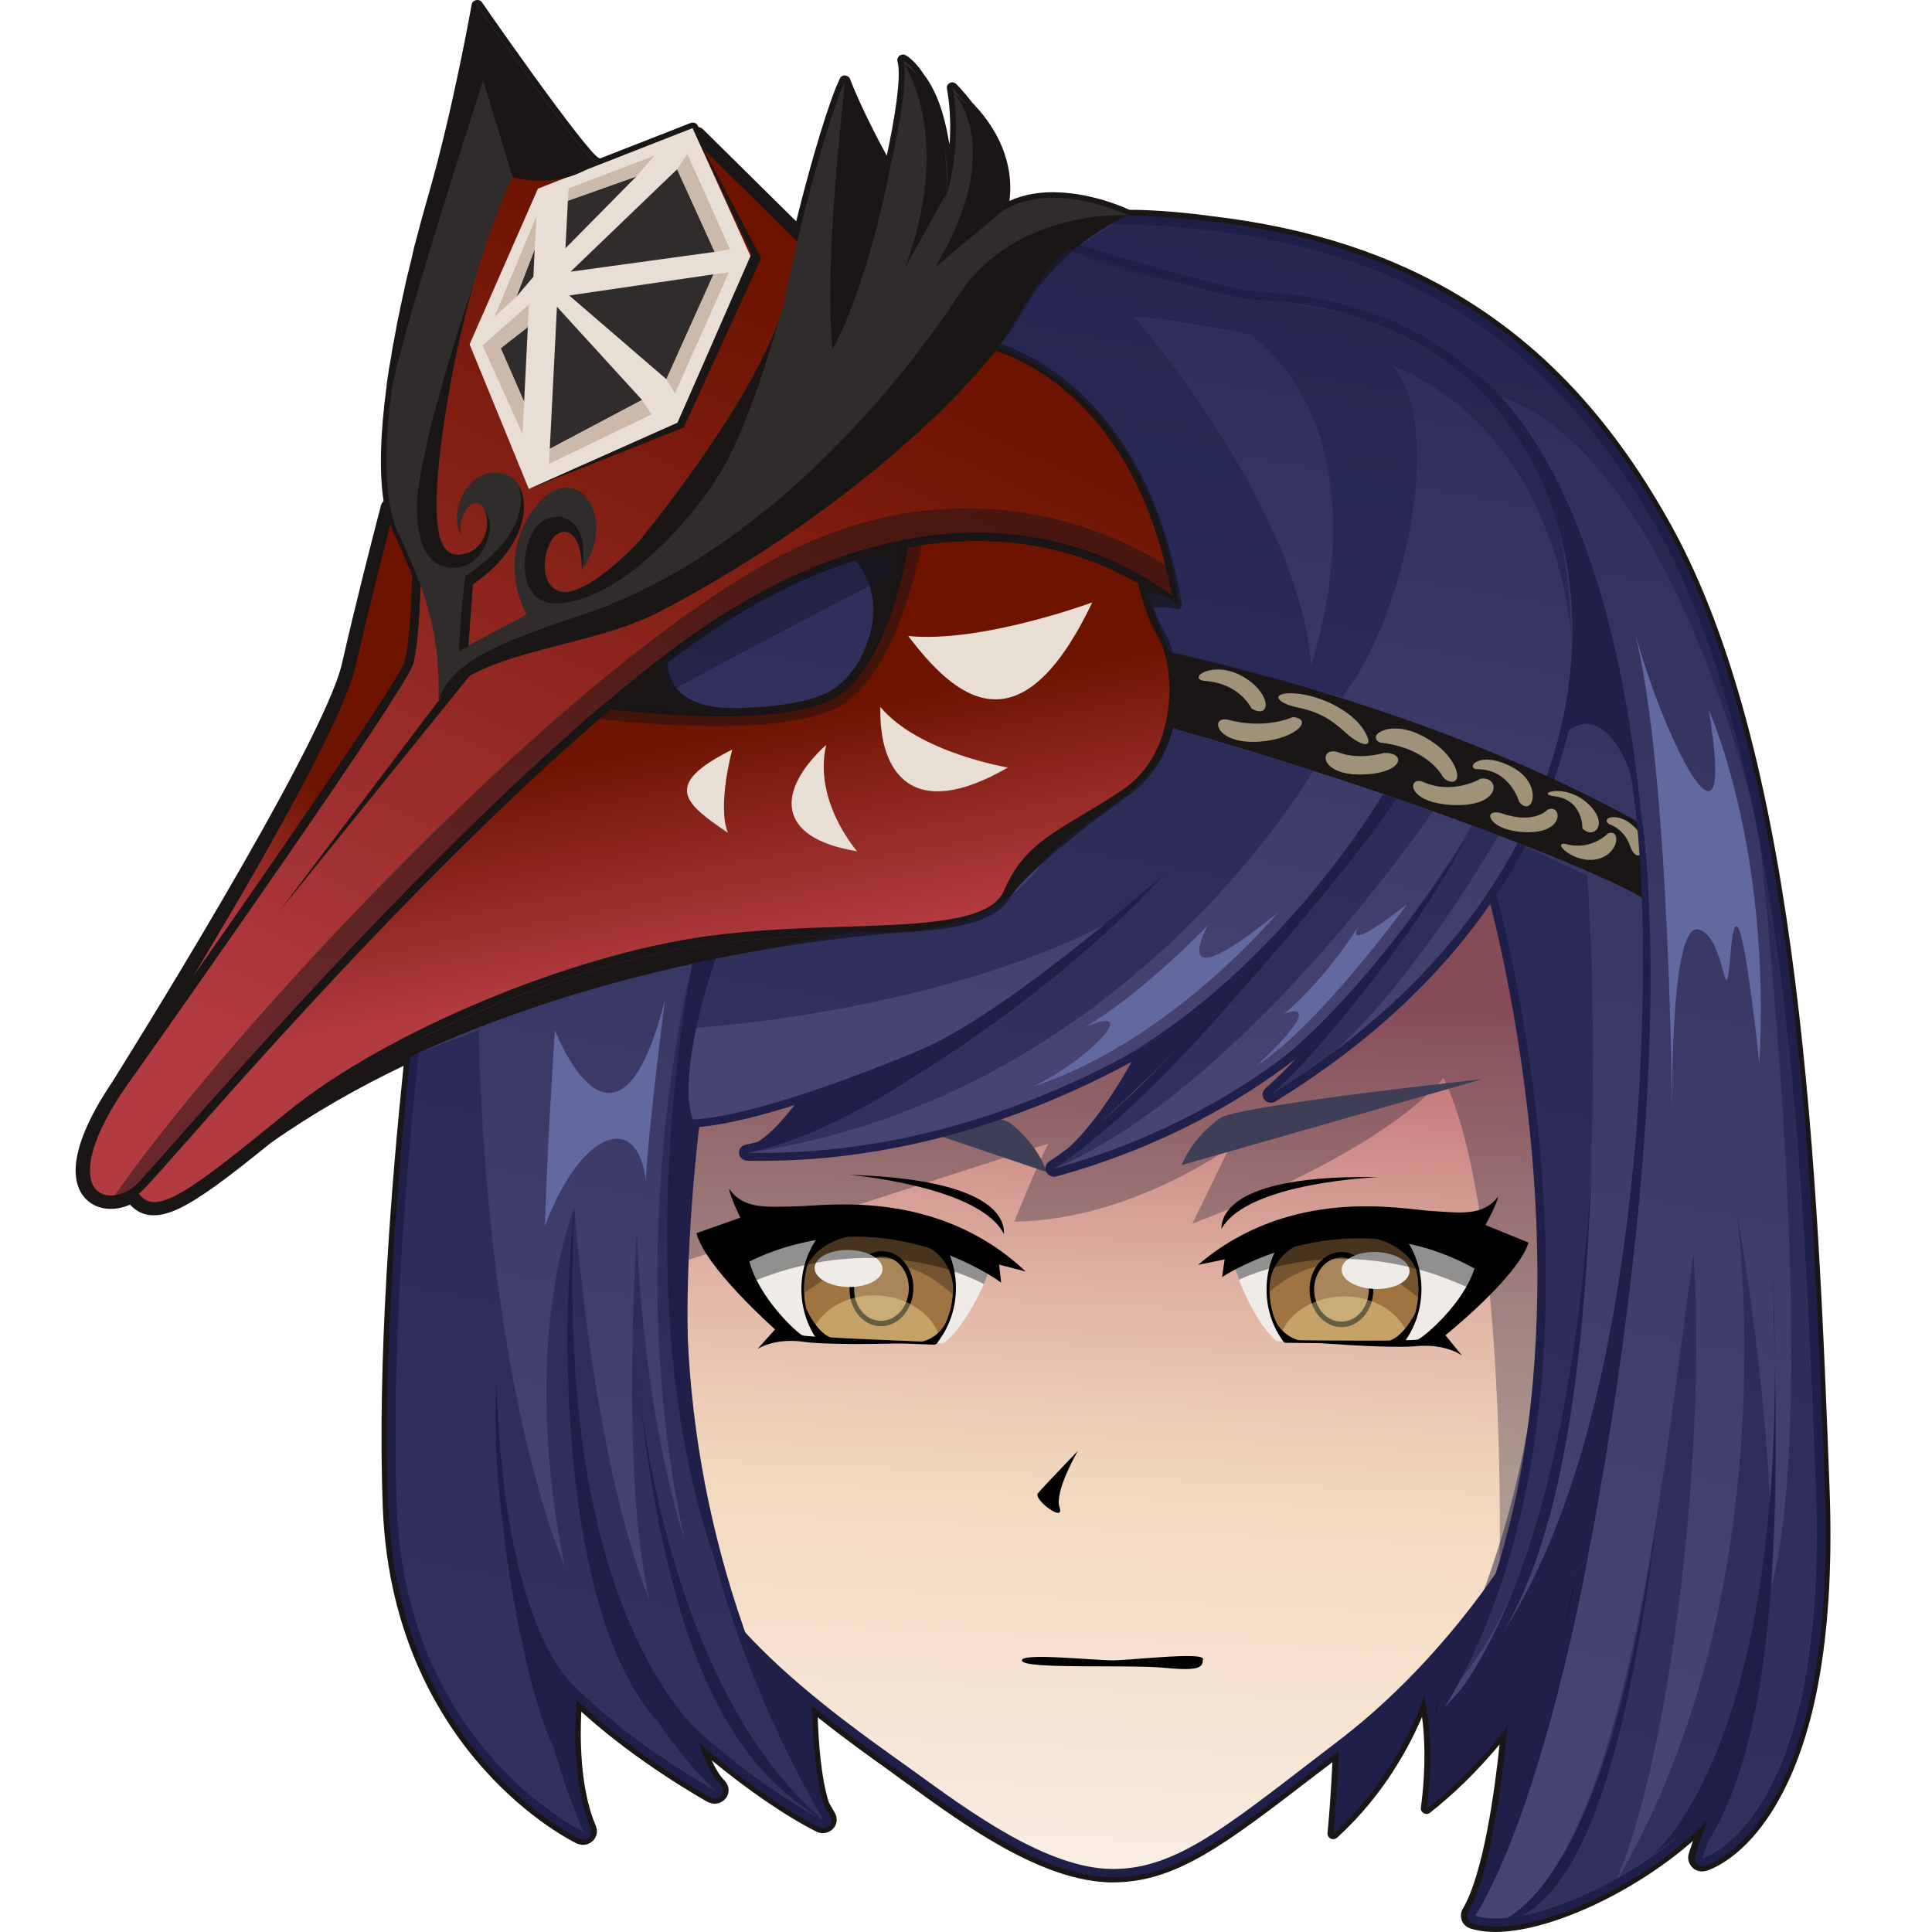 <?xml version="1.0" encoding="utf-8"?>
<!-- Generator: Adobe Illustrator 25.2.1, SVG Export Plug-In . SVG Version: 6.00 Build 0)  -->
<svg version="1.1" id="Слой_1" xmlns="http://www.w3.org/2000/svg" xmlns:xlink="http://www.w3.org/1999/xlink" x="0px" y="0px"
	 viewBox="0 0 1024 1024" style="enable-background:new 0 0 1024 1024;" xml:space="preserve">
<style type="text/css">
	.st0{fill:#191615;}
	.st1{fill:#1F1F49;}
	.st2{fill:url(#SVGID_1_);}
	.st3{opacity:0.31;fill:#13162D;}
	.st4{fill:url(#SVGID_2_);}
	.st5{fill:#EFECE8;}
	.st6{fill:#A07440;}
	.st7{opacity:0.27;}
	.st8{fill:#A88659;}
	.st9{opacity:0.41;fill:#F8E69E;}
	.st10{opacity:0.39;}
	.st11{fill:#3E3E56;}
	.st12{fill:url(#SVGID_3_);}
	.st13{fill:url(#SVGID_4_);}
	.st14{fill:url(#SVGID_5_);}
	.st15{fill:url(#SVGID_6_);}
	.st16{fill:url(#SVGID_7_);}
	.st17{fill:#302C2B;}
	.st18{fill:#E8DED4;}
	.st19{fill:#CCB9AA;}
	.st20{opacity:0.49;fill:#191615;}
	.st21{fill:#A09278;}
	.st22{fill:url(#SVGID_8_);}
	.st23{opacity:0.51;fill:#1F1F49;}
	.st24{opacity:0.45;fill:#13162D;}
	.st25{fill:#6268A0;}
</style>
<g>
	<path class="st0" d="M59.6,573.3C59.6,573.3,59.6,573.3,59.6,573.3C59.6,573.3,59.6,573.3,59.6,573.3
		c1.1-1.8,111.7-177.8,121.7-221.8c7.2-31.7,16-65.9,20.6-83.5c0.2-0.9,0.7-1.7,1.4-2.4c-2.3-15.3-1.8-35.7,1.6-60.9
		c0,0,0-0.1,0-0.2c0-0.1,0-0.2,0-0.3c0.2-1.2,0.3-2.4,0.5-3.6c0-0.2,0.1-0.5,0.1-0.7c0.2-1,0.3-2.1,0.5-3.1c0-0.3,0.1-0.6,0.1-0.9
		c0.2-1,0.3-2,0.5-2.9c0.1-0.3,0.1-0.7,0.2-1c0.2-0.9,0.3-1.9,0.5-2.8c0.1-0.5,0.2-1,0.2-1.4c0.1-0.8,0.3-1.6,0.4-2.4
		c0.1-0.6,0.2-1.2,0.3-1.8c0.1-0.7,0.2-1.4,0.4-2c0.1-0.7,0.3-1.4,0.4-2.2c0.1-0.5,0.2-1.1,0.3-1.6c0.1-0.7,0.3-1.4,0.4-2.1
		c0.1-0.6,0.2-1.1,0.3-1.7c0.1-0.8,0.3-1.5,0.4-2.3c0.1-0.5,0.2-1,0.3-1.5c0.2-0.8,0.3-1.6,0.5-2.4c0.1-0.4,0.2-0.9,0.3-1.3
		c0.2-0.9,0.4-1.8,0.5-2.6c0.1-0.3,0.1-0.7,0.2-1c0.2-0.9,0.4-1.7,0.6-2.6c0.1-0.3,0.1-0.7,0.2-1c0.2-0.8,0.3-1.6,0.5-2.4
		c0.1-0.4,0.2-0.8,0.3-1.2c0.2-1,0.4-1.9,0.6-2.8c0-0.2,0.1-0.4,0.1-0.6c0.2-1,0.5-2.1,0.7-3.1c0-0.1,0.1-0.2,0.1-0.4
		c0.2-0.9,0.4-1.8,0.6-2.7c0.1-0.2,0.1-0.4,0.2-0.6c0.2-0.8,0.4-1.7,0.6-2.5c0.1-0.3,0.1-0.5,0.2-0.8c0.2-0.9,0.5-1.9,0.7-2.8
		c0-0.1,0.1-0.3,0.1-0.4c0.2-0.7,0.4-1.4,0.5-2.2c0.1-0.3,0.2-0.7,0.2-1c0.1-0.6,0.3-1.2,0.4-1.7c0.1-0.4,0.2-0.9,0.3-1.3
		c0.1-0.5,0.2-0.9,0.3-1.4c0.1-0.5,0.3-1.1,0.4-1.6c0.1-0.2,0.1-0.4,0.2-0.6c2.7-10.3,5-18.7,6.6-24.2
		c13.4-46,23.3-102.1,23.4-102.6c0.2-1.2,1.1-2.1,2.3-2.3C252.7,0,253,0,253.2,0c0.9,0,1.8,0.5,2.3,1.3c9,13,18.5,26.4,27.3,38.6
		c16.8,23.2,31,41.8,34.4,43.7c0.3,0.1,0.5,0.3,0.8,0.4L366,65.2c0.1,0,0.2-0.1,0.4-0.1c0.1,0,0.1,0,0.2-0.1c0.2,0,0.4-0.1,0.7,0
		c0,0,0,0,0,0c0,0,0,0,0,0c0,0,0,0,0,0c0,0,0,0,0,0c0.3,0,0.5,0.1,0.8,0.1c0.1,0,0.2,0.1,0.2,0.1c0.2,0.1,0.3,0.1,0.5,0.2
		c0.1,0.1,0.2,0.1,0.2,0.2c0.1,0.1,0.2,0.2,0.4,0.3c0.1,0.1,0.1,0.2,0.2,0.3c0.1,0.1,0.2,0.2,0.2,0.3l0.4,0.8c1,0.2,1.9,0.7,2.6,1.4
		l49.2,48.6c8.4-34,18.1-65.7,23.2-75.7c0,0,0,0,0-0.1c0.1-0.2,0.3-0.4,0.4-0.6c0,0,0,0,0,0c0.2-0.2,0.4-0.3,0.6-0.5
		c0,0,0.1,0,0.1-0.1c0.2-0.1,0.4-0.2,0.7-0.3c0,0,0.1,0,0.1,0c0.1,0,0.1,0,0.2,0c0.2,0,0.4,0,0.5,0c0,0,0,0,0,0c0,0,0,0,0,0
		c0,0,0,0,0,0s0,0,0,0c0.1,0,0.1,0,0.2,0c0.1,0,0.2,0.1,0.3,0.1c0.2,0,0.3,0.1,0.5,0.1c0.1,0,0.2,0.1,0.4,0.2
		c0.1,0.1,0.3,0.2,0.4,0.2c0.1,0.1,0.2,0.2,0.3,0.3c0.1,0.1,0.2,0.2,0.3,0.3c0.1,0.1,0.1,0.2,0.2,0.4c0,0.1,0.1,0.2,0.1,0.2
		c5.5,14.2,14.4,31.4,19.5,40.7c3.4-15.6,8.1-41.6,5.7-49.9c-0.3-1.1,0.1-2.4,1.1-3.1c0.6-0.4,1.3-0.6,1.9-0.6c0.5,0,1,0.2,1.4,0.4
		c3.4,2.1,6.6,5.6,9.6,10.2c7.1,9.2,10.9,22,12.9,33.7c0.2,1.1,0.5,2.3,0.7,3.4c1.2-17.1-1.3-28.8-1.4-29.5
		c-0.3-1.3,0.3-2.5,1.5-3.1c0.5-0.3,1-0.4,1.5-0.3c0.7,0,1.4,0.3,2,0.9c0.1,0.1,3.9,3.9,8.6,10c20.4,21.2,20.9,41.7,19.5,51.9
		c7.7-3.5,16.8-5.1,27-4.5c17.7,0.9,33.2,7.6,36.6,9.2c1.5,0,5.4,0,11.3,0.3c8.4,0.4,19.6,1.3,32.7,3.1
		c51.5,6.1,95.1,20.3,132.6,43.2c44.7,27.2,80.9,66.8,110.9,121.2c69,125.3,77.5,347.5,83.6,509.8c2.8,74.5-6.7,131-28.4,167.8
		c-16.7,28.4-34.9,34.4-37,35c-0.8,0.2-1.6,0.3-2.5,0.3c-1.8-0.1-3.6-0.8-4.8-2.1c-1.9-1.9-2.7-4.6-2-7c0,0,0.6-2.1,2.3-7.1
		c-32.2,28.3-79.1,49.7-107.7,48.2c0,0,0,0,0,0c0,0,0,0,0,0s0,0,0,0c-3.7-0.2-7.1-0.8-10.1-1.7c-2.2-0.7-3.9-2.2-4.7-4.3
		c-0.8-2-0.6-4.3,0.5-6.2c0,0,0,0,0,0c10.9-18.4,16.9-62.3,19.5-87.1c-11.7,14-24,26.1-36.9,36.2c-0.6,0.5-1.3,0.7-2,0.6
		c-0.4,0-0.9-0.1-1.3-0.4c-1.1-0.6-1.7-1.7-1.5-2.9c2.9-22.1,1.9-38.5,0.6-48.2c-6,14.3-19.7,41.1-45,64.1c-0.6,0.5-1.4,0.8-2.2,0.8
		c-0.4,0-0.8-0.1-1.2-0.3c-1.1-0.5-1.8-1.7-1.7-2.9c1.1-11,1.9-23.7,2.6-37.6l-10.1,7.7c-47.1,36.2-73,56.1-106.6,56
		c-1.1,0-2.3,0-3.4-0.1c-35.9-1.9-75.6-30.7-104.5-51.7l-1.6-1.1c-1.9-1.4-4.1-3-6.5-4.7l-1.6-1.2c-10.3-7.4-24.1-17.2-38.5-28.7
		c0.4,11.6,1.6,31.8,5.9,45.1c1.1,1.9,2.1,3.8,3.2,5.6c1.6,2.8,1.2,6.2-1.1,8.5c-1.5,1.5-3.6,2.3-5.7,2.2c-1.1-0.1-2.1-0.3-3-0.8
		c-16.3-8.2-36.7-22.3-55.5-37.8c1.8,4,4.1,8,6.8,10.7c0,0,0,0,0,0.1c2.6,2.5,2.9,6.5,0.7,9.3c-1.5,1.9-3.8,3-6.3,2.9
		c-1.2-0.1-2.3-0.4-3.3-0.9c-1.9-1.1-37.4-20.9-67-47.9c-0.7,13.4-0.8,40.8,7.7,60.6c0,0,0,0.1,0,0.1c1.2,2.7,0.5,5.9-1.7,7.9
		c-1.5,1.4-3.5,2.1-5.5,2c-1-0.1-2-0.3-2.9-0.7c-1-0.5-25.1-12.1-49.8-40c-22.7-25.5-50.3-70.1-53-137.6c-3.1-78.7,4.7-174,11-234.6
		c-24.2,11.6-48,25.1-70.3,40.8c-9.8,7.9-20,16.1-28.9,22.5c-16.2,11.7-26,16.3-34.1,15.9c-0.8,0-1.5-0.1-2.1-0.2
		c-3.7-0.6-6.9-2.5-9.6-5.4c-3.7,1.6-7.6,2.4-11.3,2.2c-4.6-0.2-8.6-1.9-11.7-4.8C39.5,629.8,32.6,613.4,59.6,573.3z"/>
	<path class="st1" d="M341.2,583.2c0.1,7,3,173.3,15.7,227.4c12.1,51.3,82.9,101.9,117,126.2c3,2.2,5.8,4.1,8.2,5.9l1.6,1.1
		c28.6,20.8,67.8,49.3,102.9,51.1c1.1,0.1,2.2,0.1,3.2,0.1c32.6,0.1,58.3-19.6,104.8-55.4c4.8-3.7,9.9-7.6,15.2-11.6
		c1-0.8,2-1.5,3-2.3c31.9-24.5,57-53.2,74.8-77c3.3-4.5,6.4-8.7,9.2-12.8c14.4-20.8,22-35.4,22.1-35.7c0.2-0.3,0.3-0.7,0.4-1.1
		l1.6-8.1l36.6-188.2c0-0.3,0.1-0.6,0.1-0.9L854,475.4c0-1.7-1.1-3.2-2.7-3.9l-46-18.5c-0.5-0.2-1-0.3-1.5-0.3c-0.1,0-0.2,0-0.4,0
		l-2.3,0.1l-5.2,0.1l-57.9,1.6c-0.1,0-0.2,0-0.3,0l-191.8,18.2c-0.4,0-0.8,0.1-1.1,0.3l-151.8,55.5c-0.6,0.2-1.2,0.6-1.7,1.1
		l-48.9,50.7C341.6,581,341.2,582.1,341.2,583.2z"/>
	
		<linearGradient id="SVGID_1_" gradientUnits="userSpaceOnUse" x1="-411.408" y1="973.989" x2="-407.301" y2="497.62" gradientTransform="matrix(-0.999 -5.140662e-02 -5.140662e-02 0.999 221.136 5.688)">
		<stop  offset="0" style="stop-color:#FAEEE4"/>
		<stop  offset="0.43" style="stop-color:#F3D9C0"/>
		<stop  offset="0.523" style="stop-color:#EDCDB7"/>
		<stop  offset="0.69" style="stop-color:#DEAEA0"/>
		<stop  offset="0.911" style="stop-color:#C57B7B"/>
		<stop  offset="1" style="stop-color:#BA656B"/>
	</linearGradient>
	<path class="st2" d="M814.9,798.2c0,0-36.4,71.4-104.9,124c-57.7,44-85.3,68.5-120.2,68.4c-34.9-0.1-76.4-30.8-105-51.5
		c-28.5-20.7-110.7-75.3-123.5-129.5s-15.6-226.5-15.6-226.5l48.9-50.7L546.4,477l191.8-18.2l65.4-1.8l46,18.5l3.6,126.5
		L814.9,798.2z"/>
	<path class="st3" d="M794.8,826.7c0,0,4-185.4-29.7-255.4C728.9,613.5,632,648.5,632,648.5l19.6-40.2c0,0-52.8,38.5-114,39.2
		c14.6-36.1,18.1-41.4,18.1-41.4s-142.8,45.8-169.6,54.7s-35,11.3-35,11.3L346.3,571l80.2-65.7l204-51.3l137.9-9.6L868.9,491
		l27.9,188l-45,143.1L794.8,826.7z"/>
	<path class="st1" d="M541.7,133.4c0.1,1.7,1.2,3.1,2.8,3.7c0.5,0.2,1,0.3,1.5,0.3c1.2,0.1,2.3-0.3,3.2-1.1l3.8-3.3
		c15.1,4.7,92.6,28.4,110.5,29.9c1,0.1,2.2,0.2,3.6,0.3c25.4,1.7,102.9,7,143.2,87.7c29.4,58.8,23.7,135-14.3,202
		c-0.8,1.5-1.7,2.9-2.5,4.4c-1.8,3-3.6,6-5.6,9c-0.7,1-0.8,2.3-0.5,3.4c0.2,0.7,19.2,67.1,25.5,153.5c3.7,51.3,3.3,116.8-11.7,180.2
		c-2.5,10.4-5.3,20.8-8.6,31.1c-1.5,4.8-3.2,9.5-4.9,14.2c-6.9,18.8-15.4,37.2-25.8,54.5c-1.1,1.9-0.6,4.2,1.1,5.6
		c0.7,0.6,1.6,0.9,2.5,0.9c1.2,0.1,2.4-0.3,3.3-1.2c29.9-27.4,52.7-52.4,65.3-67c-1.7,8.2-4,18.9-6.8,31.1
		c-10.1,43-27.1,104.7-49,140.6c-0.7,1.1-0.8,2.5-0.3,3.7c0.5,1.2,1.5,2.2,2.8,2.6c2.8,0.9,5.9,1.4,9.4,1.6
		c30.2,1.6,82.5-23.3,114.6-55.9c-4.8,12.8-6.3,18.1-6.4,18.4c-0.4,1.5,0,3.1,1.2,4.2c0.8,0.8,1.8,1.2,2.9,1.2c0.5,0,1,0,1.5-0.2
		c2.9-0.8,69.9-22.2,63.2-199.9c-6.1-162-14.5-383.8-83.3-508.6c-29.7-53.9-65.6-93.1-109.8-120.1c-44.7-27.2-98.4-42.1-164-45.5
		c-19.1-1-39.6-1-60.9,0c-1.4,0.1-2.8,0.8-3.6,2C542.5,121.1,541.3,126.7,541.7,133.4z"/>
	
		<linearGradient id="SVGID_2_" gradientUnits="userSpaceOnUse" x1="-493.184" y1="964.658" x2="-601.078" y2="115.891" gradientTransform="matrix(-0.999 -5.140662e-02 -5.140662e-02 0.999 221.136 5.688)">
		<stop  offset="0.111" style="stop-color:#474473"/>
		<stop  offset="1" style="stop-color:#2F2E5A"/>
	</linearGradient>
	<path class="st4" d="M546.2,133.2l5.7-4.9c0,0,92.8,28.9,112,30.4c19.1,1.6,106.7,2.8,150.5,90.3c29,57.9,27.7,141.4-22.7,219.6
		c0,0,77,265.5-26.1,436.7c47.2-43.3,76-79.9,76-79.9s-23,129.6-59.6,190c5.1,1.6,11.5,1.8,18.9,0.9c16.1-2.1,36.5-9.7,56.3-20.8
		c0.3-0.2,0.6-0.3,0.9-0.5c25.3-14.4,49.4-34.7,61.6-56.5c2.1-5.2,4.4-10.9,7-17.2c-1.4,5.8-3.8,11.5-7,17.2
		c-13.7,34.1-17.3,46.4-17.3,46.4s66.7-19.2,60-195.6c-4.2-110.5-9.6-234.3-29.4-340.9c0-0.1,0-0.1,0-0.1
		c-11.8-63.4-28.6-120.8-53.3-165.6c-66.3-120.3-166-170.8-330.6-163.3C546.7,122.7,545.8,127.5,546.2,133.2z"/>
	<g>
		<g>
			<path class="st5" d="M524.6,673.1c0,0-10,27.4-24.5,38.9c-16.5-0.1-80.9-4.2-80.9-4.2s-29-32.5-25.9-44.5
				S493.7,639.3,524.6,673.1z"/>
			<path d="M410.8,704.6l-9.3,10.4c0.5-0.3,8.5-5.6,23.1-4c3.1,0.5,7.1,0.8,11.7,1c21,1,53.7-0.4,58.8-0.6c0.4,0,0.7,0,0.7,0
				s-0.2,0-0.6,0c-5.4-0.2-43.9-1.7-61.4-2.8c-4.4-0.3-7.5-0.6-8.4-0.8c-2.9-1.1-23.3-20.1-28.2-39.2c12.9-6.3,25.6-9.9,37.5-11.7
				c26.5-4,49.9,1.3,66.9,7.8c18.1,6.9,29,15.1,29,15.1l-1-9.5c0,0,0,0,14,3.6c-47-44.4-106.5-34.7-121.6-34.5
				c-15.1,0.2-27.9,1.9-35.6-9.4c0.7,4.7,6,15.4,6,15.4s0,0-23.3,8.2C374,672.1,410.8,704.6,410.8,704.6z"/>
			<path d="M450.1,622.7c0,0,69.2,5.8,82,31.4C532.7,642.8,520.3,624.8,450.1,622.7z"/>
			<path d="M445.4,710.6c19.1,1,45.3,2,49.7,2.1c0.5,0,0.9-0.2,1.2-0.5c6.2-7.6,9.8-17,10.3-27.1c0.4-7.2-0.9-14.5-3.7-21.1
				c-0.2-0.4-0.5-0.6-0.8-0.8c-13.9-5.3-28.2-8.3-42.4-9.1c-8.5-0.4-17,0-25.3,1.2c-0.4,0.1-0.8,0.3-1,0.6
				c-5.2,7.2-8.2,15.8-8.6,24.9c-0.5,10.1,2.2,20.2,7.7,28.4c0.3,0.4,0.7,0.6,1.1,0.7C436.9,710.2,441,710.4,445.4,710.6z"/>
			<path class="st6" d="M426.2,681c-0.1,1.5-0.1,3,0,4.4c0.3,6.8,2.1,13.3,5,18.9c0.7,1.4,1.6,2.8,2.5,4.2
				c17.6,1.1,56.1,2.6,61.4,2.8c0.9-1.1,1.8-2.3,2.6-3.6c4-6.1,6.7-13.4,7.3-21.4c0.1-0.4,0.1-0.9,0.1-1.3c0.4-7.3-1-14.3-3.6-20.4
				c-17-6.5-40.4-11.7-66.9-7.8C429.8,663.6,426.7,671.9,426.2,681z"/>
			<path class="st7" d="M426.2,681c-0.1,1.5-0.1,3,0,4.4c39.9-30.3,68.4-9.4,78.8,0.9c0.1-0.4,0.1-0.9,0.1-1.3
				c0.4-7.3-1-14.3-3.6-20.4c-17-6.5-40.4-11.7-66.9-7.8C429.8,663.6,426.7,671.9,426.2,681z"/>
			
				<ellipse transform="matrix(5.140662e-02 -0.999 0.999 5.140662e-02 -239.328 1114.363)" cx="466.9" cy="683.2" rx="19.9" ry="16.9"/>
			
				<ellipse transform="matrix(5.140662e-02 -0.999 0.999 5.140662e-02 -239.328 1114.363)" class="st8" cx="466.9" cy="683.2" rx="17" ry="14.5"/>
			<path class="st9" d="M431.2,704.3c0.7,1.4,1.6,2.8,2.5,4.2c17.6,1.1,56.1,2.6,61.4,2.8c0.9-1.1,1.8-2.3,2.6-3.6
				c-4.1-11.5-16.8-20.3-32.3-21.1C450,685.9,436.5,693.3,431.2,704.3z"/>
			<path d="M490,660c0,0,13.9,5.4,15.2,22.2c1.2-4.4-1.6-16.6-5-21.7S490,660,490,660z"/>
			<path d="M450.5,655.2c0,0-19.3,3.1-23.9,18.9c-0.2-6.6,10.2-22.8,10.2-22.8L450.5,655.2z"/>
			<path d="M501.5,700.9c0,0-3.9,8.6-14.1,10.5c6.3,0.5,9,0.9,9,0.9s5.6-8.9,5.8-11.3C502.4,698.6,501.5,700.9,501.5,700.9z"/>
			<path d="M427.4,693.8c0,0,6.2,14.2,14.6,15.6c-4.2,2.6-8.9-0.5-8.9-0.5S427.5,698.8,427.4,693.8z"/>
			
				<ellipse transform="matrix(2.140041e-02 -1 1 2.140041e-02 -232.258 1107.546)" class="st5" cx="449.6" cy="672.4" rx="9.8" ry="18"/>
			<path class="st10" d="M521.4,680.6c0,0-52.7-30.5-123.2-1c-11-15-9.1-19.1-9.1-19.1s85.2-30.5,134.5,14.8
				C522.2,679,521.4,680.6,521.4,680.6z"/>
			<path class="st11" d="M398,568.1c0,0,122.9,19.3,137.1,26.9c15.7,12.1,19.6,26.2,19.6,26.2S401.4,569.4,398,568.1z"/>
		</g>
		<g>
			<path class="st5" d="M653.9,670.7c0,0,8.7,27.8,22.6,40.1c16.5,0.7,81-0.2,81-0.2s30.5-31,28.1-43.2
				C783.1,655.2,686.4,638.4,653.9,670.7z"/>
			<path d="M766.1,707.7l8.8,10.8c-0.4-0.3-8.2-6.1-22.9-5.1c-3.1,0.3-7.2,0.5-11.8,0.4c-21.1,0-53.6-3-58.7-3.5
				c-0.4,0-0.7-0.1-0.7-0.1s0.2,0,0.6,0c5.4,0.1,43.9,0.5,61.5,0.2c4.4-0.1,7.5-0.2,8.5-0.4c2.9-0.9,24.3-18.9,30.1-37.7
				c-12.6-6.9-25-11.2-36.9-13.5c-26.3-5.2-49.9-1.1-67.2,4.5c-18.4,6-29.7,13.6-29.7,13.6l1.4-9.4c0,0,0,0-14.1,2.9
				c49.1-42,108-29.5,123.1-28.6c15.1,0.9,27.7,3.2,36-7.6c-1,4.7-6.8,15.1-6.8,15.1s0,0,22.9,9.3
				C804.4,677,766.1,707.7,766.1,707.7z"/>
			<path d="M730.8,623.9c0,0-69.4,2.5-83.4,27.4C647.3,640,660.6,622.6,730.8,623.9z"/>
			<path d="M731.2,712c-19.1,0.1-45.4-0.2-49.7-0.3c-0.5,0-0.9-0.2-1.2-0.6c-5.9-7.9-9-17.4-9-27.6c0-7.3,1.6-14.5,4.8-20.8
				c0.2-0.4,0.5-0.6,0.9-0.7c14.2-4.6,28.6-7,42.8-7c8.5,0,17,0.8,25.2,2.4c0.4,0.1,0.7,0.3,1,0.6c4.8,7.4,7.4,16.2,7.4,25.3
				c0,10.1-3.2,20.1-9.1,28c-0.3,0.4-0.7,0.6-1.2,0.6C739.7,711.9,735.6,712,731.2,712z"/>
			<path class="st6" d="M751.8,683.3c0,1.5-0.1,3-0.2,4.4c-0.6,6.8-2.7,13.2-5.9,18.6c-0.8,1.4-1.7,2.8-2.7,4.1
				c-17.6,0.3-56.1-0.1-61.5-0.2c-0.9-1.2-1.7-2.4-2.4-3.7c-3.7-6.3-6-13.7-6.2-21.7c0-0.4,0-0.9,0-1.3c0-7.3,1.7-14.2,4.6-20.2
				c17.3-5.6,41-9.8,67.2-4.5C749.1,665.7,751.8,674.2,751.8,683.3z"/>
			<path class="st7" d="M751.8,683.3c0,1.5-0.1,3-0.2,4.4c-38.4-32.2-67.9-12.7-78.8-2.9c0-0.4,0-0.9,0-1.3c0-7.3,1.7-14.2,4.6-20.2
				c17.3-5.6,41-9.8,67.2-4.5C749.1,665.7,751.8,674.2,751.8,683.3z"/>
			<ellipse transform="matrix(1 -2.821699e-03 2.821699e-03 1 -1.926 2.009)" cx="711" cy="683.5" rx="16.9" ry="19.9"/>
			<ellipse transform="matrix(1 -2.821699e-03 2.821699e-03 1 -1.926 2.009)" class="st8" cx="711" cy="683.5" rx="14.5" ry="17"/>
			<path class="st9" d="M745.7,706.4c-0.8,1.4-1.7,2.8-2.7,4.1c-17.6,0.3-56.1-0.1-61.5-0.2c-0.9-1.2-1.7-2.4-2.4-3.7
				c4.6-11.3,17.8-19.4,33.3-19.5C727.8,687.1,741,695.1,745.7,706.4z"/>
			<path d="M689.1,659.3c0,0-14.1,4.8-16.3,21.4c-1-4.4,2.4-16.5,6-21.4C682.5,654.4,689.1,659.3,689.1,659.3z"/>
			<path d="M728.8,656.4c0,0,19.1,4,23,20c0.5-6.6-9-23.3-9-23.3L728.8,656.4z"/>
			<path d="M675.7,699.5c0,0,3.5,8.8,13.6,11.1c-6.3,0.2-9,0.4-9,0.4s-5.1-9.2-5.3-11.6C674.9,697.2,675.7,699.5,675.7,699.5z"/>
			<path d="M750.1,696.1c0,0-6.9,13.8-15.4,14.9c4,2.8,8.9,0,8.9,0S749.6,701.1,750.1,696.1z"/>
			
				<ellipse transform="matrix(2.720219e-02 -1 1 2.720219e-02 35.654 1383.866)" class="st5" cx="728.8" cy="673.6" rx="9.8" ry="18"/>
			<path class="st10" d="M656.7,678.3c0,0,54.1-27.9,123.1,5c11.8-14.5,10-18.7,10-18.7s-83.6-34.6-135.1,8.2
				C656.1,676.6,656.7,678.3,656.7,678.3z"/>
			<path class="st11" d="M785.5,572c0,0-123.7,13.3-138.2,20.2c-16.3,11.4-20.9,25.3-20.9,25.3S782,573.1,785.5,572z"/>
		</g>
		<path d="M571.3,769c0,0-12.6,21.5-9.7,30c2.9,8.5-14.1-4.4-11.5-7.5C552.6,788.4,571.3,769,571.3,769z"/>
		<path d="M590.8,880c12.6-0.4,47.1-4.5,46.8-0.6c-0.2,3.9-0.8,6.5-20,4.6c-19.3-1.9-73.9,0.9-75.9-3.7
			C539.7,875.6,581.7,880.3,590.8,880z"/>
	</g>
	<path class="st1" d="M308.8,975.1c1.2,0.1,2.4-0.3,3.3-1.2c1.4-1.3,1.7-3.2,1-4.9c-0.2-0.4-17.9-39.5-24.7-86.9
		c29.3,37.8,85.5,69.2,88.2,70.7c0.6,0.3,1.3,0.5,2,0.6c1.4,0.1,2.9-0.5,3.8-1.7c1.3-1.7,1.1-4.2-0.5-5.7
		c-0.3-0.3-21.1-19.9-35.1-45c23.3,25.2,60.6,54.1,87.4,67.6c0.6,0.3,1.2,0.5,1.8,0.5c1.3,0.1,2.5-0.4,3.4-1.3
		c1.4-1.4,1.6-3.4,0.7-5.1c-54.9-95-80.4-197.5-75.6-304.5c3.7-84.2,25.6-144.7,32.3-161.2c0.9-2.2,1.5-3.7,1.8-4.4l125.6-158.3
		c0.9-1.2,1.2-2.7,0.6-4.1l-18.1-46.3c-0.5-1.4-1.7-2.4-3.2-2.7l-84.1-18.8c-0.3-0.1-0.5-0.1-0.8-0.1c-1,0-1.9,0.2-2.7,0.7
		l-75.6,48.7c-0.6,0.4-1,0.8-1.4,1.4L224.5,503.4c-0.3,0.5-0.5,1-0.6,1.6c-0.2,1.7-23,168.9-18,294.5
		c2.6,66.7,29.9,110.7,52.3,135.9c24.4,27.4,47.9,38.8,48.9,39.2C307.6,974.9,308.2,975,308.8,975.1z"/>
	
		<linearGradient id="SVGID_3_" gradientUnits="userSpaceOnUse" x1="-123.953" y1="915.948" x2="-205.811" y2="272" gradientTransform="matrix(-0.999 -5.140662e-02 -5.140662e-02 0.999 221.136 5.688)">
		<stop  offset="0.111" style="stop-color:#474473"/>
		<stop  offset="1" style="stop-color:#2F2E5A"/>
	</linearGradient>
	<path class="st12" d="M210.4,799.3c5,125.7,97.2,170.7,98.7,171.4c-0.3-0.8-22.9-50.2-27-106.5c22.9,43.9,96.8,84.8,96.8,84.8
		s-40.9-38.1-48-77.9c9.7,24.3,66.7,74,105.4,93.5c-82.2-142.2-83.9-277-70.4-366.3c8.1-53.1,21.6-90.2,26.7-103.1
		c1.3-3.3,2.1-5,2.1-5l125.9-158.8l-18.1-46.4l-84.1-18.8L342.8,315L228.4,505.5c0,0-2.8,20.4-6.3,52.4
		C215.7,617.4,207.1,716.9,210.4,799.3z"/>
	<path class="st1" d="M558.5,623.7c0.5,0,1,0,1.5-0.2c55.9-15.4,97.8-40,126.9-62.4c-5.2,5.5-10.7,10.9-16.3,15.9
		c-1.7,1.5-1.9,4-0.5,5.8c0.8,1,2,1.6,3.3,1.7c0.9,0,1.8-0.2,2.6-0.7c51.3-31.6,91.5-69.6,119.4-113
		c46.8-72.6,55.6-158.4,22.9-223.7c-18.1-36.3-45.7-62.4-82-77.6c-29.2-12.2-55.8-14.1-68.6-14.9c-1.3-0.1-2.5-0.2-3.5-0.3
		c-18.4-1.5-110-29.9-111-30.2c-0.4-0.1-0.8-0.2-1.1-0.2c-1.2-0.1-2.3,0.3-3.2,1.1l-5.7,4.9l-53.7,46.6c-1.2,1-1.7,2.6-1.4,4.1
		l28.8,129.6L387.7,474.9c-0.2,0.3-0.4,0.5-0.5,0.8c-1.2,2.6-29.7,63.7-28.5,117.8c0.1,2.3,1.9,4.1,4.2,4.2c0.1,0,0.2,0,0.2,0
		c32.1,0,93.4-23.4,132.1-39.7c-25.7,18-64.5,41.5-100,48.7c-2.2,0.4-3.7,2.4-3.5,4.6c0.2,2.1,2,3.8,4.2,3.9c0,0,0.1,0,0.1,0
		c109.8,2.2,198.7-46.1,243.7-76.6c-21.4,24-53.3,56.9-83.7,77.1c-1.8,1.2-2.4,3.5-1.5,5.4C555.4,622.7,556.9,623.6,558.5,623.7z"/>
	
		<linearGradient id="SVGID_4_" gradientUnits="userSpaceOnUse" x1="-381.106" y1="588.425" x2="-438.848" y2="134.188" gradientTransform="matrix(-0.999 -5.140662e-02 -5.140662e-02 0.999 221.136 5.688)">
		<stop  offset="0.111" style="stop-color:#474473"/>
		<stop  offset="1" style="stop-color:#2F2E5A"/>
	</linearGradient>
	<path class="st13" d="M363.2,593.5c47.1,0,162.4-53.3,164.2-54.2c-1.4,1.1-70.8,59.5-131.2,71.7c156.4,3.1,269.9-97.3,272.5-99.6
		c-1.7,2.2-57.6,73.1-110,108C675.5,587.2,731,513.1,734.8,508c-2.5,3.8-30,44.4-61.2,72.2c53.8-33.1,92.3-71.7,118-111.6
		c50.4-78.2,51.6-161.6,22.7-219.6c-43.7-87.5-131.4-88.8-150.5-90.3c-19.1-1.6-112-30.4-112-30.4l-5.7,4.9l-53.7,46.6l29.3,131.6
		L391.3,477.6C391.3,477.6,362,539.8,363.2,593.5z"/>
	<g>
		
			<linearGradient id="SVGID_5_" gradientUnits="userSpaceOnUse" x1="-10.545" y1="713.86" x2="-241.926" y2="150.289" gradientTransform="matrix(-0.999 -5.140662e-02 -5.140662e-02 0.999 221.136 5.688)">
			<stop  offset="0.188" style="stop-color:#B23B42"/>
			<stop  offset="0.997" style="stop-color:#6D1300"/>
		</linearGradient>
		<path class="st14" d="M59.3,635.8c3.7-0.1,7.6-1.4,11.2-3.8c1.5-1,3-2.2,4.4-3.6c15.5-15.9,137.1-160.7,248-254.7c0,0,0,0,0,0
			c10.1-8.6,20.1-16.7,29.9-24.3c45.5-35.1,88.2-53.9,126.7-61.2c50.4-9.6,93.5,0.5,125.7,19.4c6.8,4,13.2,8.4,19,13.1
			c-1.1-6.7-2.4-13.1-3.8-19.2c0,0,0,0,0,0c-19.7-83.6-68.7-109.7-91.2-117.4c-7.1-2.5-11.6-3.1-11.6-3.1L448,150.2l-24.9-24.6
			l-54-53.3c0,0-21.9,28.7-31.8,21.2c-3.5-2.6-13.6-3.9-25.2-4.4c-21.1-0.9-47.2,0.6-47.2,0.6s-23.5-0.9-26.5,36.6
			c-1.8,21.9-7.2,69.8-11.5,105.9c-1.4,11.7-2.6,22.2-3.6,30.2c-1.1,8.9-1.8,14.7-1.9,15.2c0,0,0,0,0,0s-0.1,12.4-0.6,27.3
			c-0.6,18-1.8,39.6-4.2,46.8C212.2,364.9,112,508.3,67.1,571.5c-1.1,1.5-2.1,3-3.1,4.4c0,0,0,0.1,0,0.1l0,0l0,0c0,0,0,0,0,0
			C34.9,619.1,45.2,636.2,59.3,635.8z"/>
		
			<linearGradient id="SVGID_6_" gradientUnits="userSpaceOnUse" x1="-172.986" y1="574.337" x2="-125.774" y2="383.603" gradientTransform="matrix(-0.999 -5.140662e-02 -5.140662e-02 0.999 221.136 5.688)">
			<stop  offset="0.376" style="stop-color:#B23B42"/>
			<stop  offset="0.997" style="stop-color:#6D1300"/>
		</linearGradient>
		<path class="st15" d="M70.5,632c10.7,18,30.6,1.7,83.8-41.5c53.2-43.2,150.2-82.5,220.7-92.2c70.5-9.7,147.6,1.8,159.1-25.2
			c11.5-27,29.5-31.1,61.8-52.5c32.3-21.4,29.4-68.9,19.8-84.3c-5-8.1-8.4-19.6-10.5-28.7c-32.2-18.9-75.3-29.1-125.7-19.4
			c-2.6,15.1-12.2,60.8-34.8,77.7c-27,20.2-120.4,8-121.8,7.8c0,0,0,0,0,0C212,467.8,90.4,612.5,74.9,628.4
			C73.5,629.8,72.1,631,70.5,632z"/>
		
			<linearGradient id="SVGID_7_" gradientUnits="userSpaceOnUse" x1="148.118" y1="493.446" x2="41.016" y2="400.817" gradientTransform="matrix(-0.999 -5.140662e-02 -5.140662e-02 0.999 221.136 5.688)">
			<stop  offset="0.376" style="stop-color:#B23B42"/>
			<stop  offset="0.997" style="stop-color:#6D1300"/>
		</linearGradient>
		<path class="st16" d="M64.1,575.9c1-1.4,2-2.9,3.1-4.4c44.9-63.2,145.1-206.6,149.5-219.8c2.4-7.2,3.6-28.8,4.2-46.8
			c-2.7-6.9-5.9-14.3-9.8-22.4c-1.8-3.8-3.1-8.2-4.1-13.1c-4.8,18.4-13.5,52.2-20.5,83.3C176.2,397.4,67.5,570.5,64.1,575.9z"/>
		<path class="st0" d="M48.2,634c-4.8-4.5-12.9-19.3,14-59.1c0,0,0,0,0,0c0,0,0-0.1,0.1-0.1c1-1.4,2-2.9,3.1-4.4
			c57.9-81.6,145.3-207.7,149.2-219.3c1.9-5.5,3.3-22,4.1-46.2c0.5-14.7,0.6-27.1,0.6-27.4c0-0.1,0-0.1,0-0.2
			c0.1-0.6,0.8-6.3,1.8-15.2c1-7.9,2.2-18.4,3.6-30.2c6.2-53.2,10.1-88.8,11.5-105.8c3-37.4,26.4-38.5,28.6-38.5
			c1.4-0.1,26.8-1.5,47.4-0.6c14.3,0.6,23,2.2,26.5,4.8c0.9,0.7,1.9,0.9,3.3,0.7c8.1-1.1,21.1-15.9,25.4-21.5c0.4-0.5,1-0.8,1.6-0.9
			c0.7,0,1.3,0.2,1.7,0.6l78.6,77.6l68.9,30.6c1.2,0.2,5.5,1,11.7,3.1c23.5,8.1,79.9,37.7,96.5,138.4c0.1,0.9-0.3,1.8-1.1,2.2
			c-0.8,0.4-1.8,0.4-2.5-0.2c-5.8-4.7-12.1-9-18.8-12.9c-25.1-14.7-67.1-30-124.2-19.2c-41.4,7.9-83.6,28.3-125.7,60.8
			c-9.4,7.2-19.4,15.4-29.8,24.2c-0.1,0-0.1,0.1-0.2,0.1C233.9,452,136.8,562,95.3,609c-9.6,10.8-15.9,18-18.8,20.9
			c-1.4,1.5-3,2.8-4.7,3.9l0,0c-4.5,3-9.4,4.3-13.9,4.1C54.1,637.7,50.7,636.4,48.2,634z M69.3,630.3c1.4-1,2.8-2.1,4-3.3
			c2.8-2.9,9.4-10.4,18.6-20.8c41.6-47.1,139-157.3,229.5-234.1c0.1,0,0.1-0.1,0.2-0.1c10.4-8.8,20.5-17,29.9-24.2
			c42.6-32.9,85.5-53.6,127.6-61.6c58.5-11.1,101.5,4.6,127.3,19.7c5.1,3,10,6.3,14.7,9.7c-17.3-93.9-70.3-121.8-92.6-129.4
			c-6.8-2.3-11.1-2.9-11.2-3c-0.2,0-0.4-0.1-0.6-0.2l-69.6-30.9c-0.2-0.1-0.5-0.3-0.7-0.5l-77.1-76.1c-4.5,5.6-17,19.9-26.8,21.2
			c-2.6,0.3-4.8-0.2-6.6-1.6c-1.5-1.2-6.7-3.2-23.9-3.9c-20.8-0.9-46.7,0.6-47,0.6c-0.1,0-0.1,0-0.2,0c-0.9,0-21.4-0.2-24.2,34.6
			c-1.4,17-5.2,52.7-11.5,105.9c-1.4,11.7-2.6,22.2-3.6,30.2c-1,8.5-1.7,14.1-1.8,15.1c0,1.2-0.1,13.2-0.6,27.2
			c-0.8,25.4-2.3,41.3-4.3,47.4C213.9,366.9,99.4,529.9,69,572.7c-1,1.5-2,2.9-3,4.3c-0.1,0.1-0.1,0.2-0.2,0.3
			c-20.4,30.3-20.9,47.5-14.5,53.6C55.4,634.8,62.8,634.5,69.3,630.3L69.3,630.3z M64,576L64,576L64,576z"/>
		<path class="st0" d="M68.6,633.1c2.8,4.7,6.2,7.3,10.5,8.1c0.6,0.1,1.1,0.2,1.7,0.2c7.6,0.4,17.6-4.9,32.1-15.4
			c8.1-5.9,17.6-13.4,28.8-22.5c4.4-3.5,9-7.3,14-11.3c51-41.5,147.5-81.8,219.5-91.7c24.2-3.3,49.7-4.2,72.2-4.9
			c10.1-0.3,19.8-0.7,28.7-1.2c1.7-0.1,2.6-0.2,2.6-0.2c29.6-1.8,51.3-6,57.3-20.3c8.4-19.6,20.1-26.6,39.4-38.1
			c6.3-3.8,13.5-8.1,21.6-13.4c34.3-22.8,29.8-72.1,20.4-87.2c-3.9-6.3-7.5-16-10.2-28c-0.1-0.6-0.5-1.1-1-1.4
			c-25.8-15.1-68.8-30.9-127.3-19.7c-0.9,0.2-1.6,0.9-1.8,1.8c-2.4,13.7-11.9,59.8-34,76.4c-21.9,16.4-94.1,10.9-120.1,7.4
			c-0.6-0.1-1.3,0.1-1.8,0.5c-90.5,76.8-187.9,187-229.5,234.1c-9.2,10.4-15.8,17.9-18.6,20.8c-1.2,1.2-2.6,2.3-4,3.3
			C68.3,630.9,68,632.1,68.6,633.1z M73.5,632.6c1.1-0.8,2.1-1.7,3-2.7c2.9-3,9.2-10.1,18.8-20.9c41.4-46.9,138.2-156.5,228.3-233
			c10.3,1.3,96.2,11.4,122.4-8.3c22.1-16.6,32-58.7,35.4-77.6c55.7-10.2,96.8,4.5,121.8,19c2.9,12.2,6.4,21.8,10.5,28.4
			c9.2,14.9,11.6,61.1-19.1,81.4c-8,5.3-15.1,9.5-21.4,13.3c-19.4,11.6-32.2,19.2-41.2,40.1c-5.9,13.8-32.4,16.8-65.5,18.2
			c-6.2,0.3-12.6,0.5-19.1,0.7c-22.6,0.7-48.2,1.6-72.7,5c-72.8,10-170.2,50.8-221.8,92.7c-7.9,6.4-15.1,12.2-21.6,17.5
			c-26.4,21.1-42.2,32.2-51.4,30.6C77.4,636.5,75.4,635.1,73.5,632.6z"/>
		<path class="st0" d="M62.9,577.7c-1-0.6-1.3-1.9-0.7-2.9c1.1-1.8,111.9-178.1,122-222.6c7.2-31.6,15.9-65.8,20.5-83.4
			c0.3-1,1.2-1.7,2.2-1.6c0,0,0,0,0.1,0c1,0.1,1.9,0.8,2.1,1.7c1,4.9,2.3,9.1,4,12.6c4,8.4,7.2,15.8,9.9,22.6
			c0.1,0.3,0.2,0.6,0.1,0.8c-0.8,25.4-2.3,41.3-4.3,47.4C213.9,366.9,99.4,529.9,69,572.7c-1.1,1.5-2.1,3-3,4.4c-0.4,0.7-1.2,1-2,1
			C63.6,578,63.2,577.9,62.9,577.7z M209,283.3c-0.8-1.6-1.5-3.4-2.1-5.3c-4.9,18.8-12.2,47.8-18.4,75
			c-6.5,28.7-52.2,108.2-86,164.3c52.2-74.5,108.8-157.1,111.9-166.4c1.8-5.5,3.3-21.8,4.1-45.8C216,298.6,212.9,291.5,209,283.3z"
			/>
		<g>
			<path class="st17" d="M206.9,269.3c1,4.9,2.4,9.3,4.1,13.1c3.9,8.2,7.1,15.5,9.8,22.4c9.3,23.7,12.1,41.5,11.6,66.1
				c1.5-1.7,3.1-3.3,4.8-4.7c26.6-23.1,78.4-23.3,115.1-43.4c83.1-44.1,146.9-100,176.9-138.7c5.3-6.8,9.5-13,12.6-18.6
				c20.9-37.3,56.2-51.4,56.2-51.4s-40.4-19.6-67.3-1.8c9.2-30-24.9-64.6-25.8-65.6c0.2,1,6,27.7-4.2,60.7c6.2-19.7-7-66.3-22-75.5
				c3.7,12.7-7.3,58.9-7.3,58.9s-18.4-27.7-23.4-48c-5.2,10.1-15.9,45.3-24.8,82.6c-2.5,10.6-4.9,21.4-7,31.8c0,0,0,0.1,0,0.2
				c-0.7,3.3-1.6,6.8-2.8,10.3c-15.8,47.9-74.5,118.9-74.5,118.9c-15,15.8-33.7,30.4-43,26.4c-11.2-4.8-7.4-24.9-1.1-29.8
				c6.3-4.8,14,0.7,13.7,18.8c19.4-26.8-2.3-59.6-23.6-34.8c-23.6,29.2-5.7,58.5-5.7,58.5l-30.6,16.3l-0.3,0.2c0,0,0,0,2.4-32.8
				c0.8-0.5,1.6-1.1,2.4-1.7c24.3-17.6,28.7-40.3,21.6-51l0,0c-2.3-3.5-5.8-5.7-10.3-6.1c-18.1-1.6-26.1,21.7-20.3,32.3
				c0.2,0.3,0.4,0.7,0.6,1c-0.1-0.4-0.2-0.7-0.3-1.1c-2-9,5.6-20.4,11.1-14.6c0.6,0.6,1,1.3,1.4,2.1c3.6,7,0.4,19.7-9.4,22.7
				c-0.1,0-0.2,0.1-0.3,0.1c-8.3,2.4-15.9,0.1-15.8-26.8c0.1-7.8,0.8-17.7,2.3-30.2c4.4-34.6,11.1-63.7,17.6-86.5
				c0.1-0.1,0.1-0.2,0.1-0.2c10.4-35.8,20.4-55.7,20.4-55.7s22.1,6.2,40.3-4.9c1.4-0.8,2.8-1.8,4.1-2.8c-6.8-2-63.1-83.4-63.1-83.4
				s-9.8,56.3-23.4,102.9c-7.3,24.9-17,63.4-21.8,99.3c0,0,0,0,0,0.1C204.5,229.3,203.5,252.3,206.9,269.3z"/>
			<polygon class="st18" points="367.1,67.9 398.2,136.6 359.1,224.1 280.3,259.2 248.9,182.5 285.1,100 			"/>
			<polygon class="st17" points="358.9,89.7 302.4,144 378.8,133.5 			"/>
			<polygon class="st17" points="378.2,145.4 353.2,201 301.7,156.6 			"/>
			<polygon class="st17" points="295.2,162.6 340.3,212 291.4,237.9 			"/>
			<polygon class="st17" points="279.8,172.7 277.8,213 265.4,184.6 			"/>
			<polygon class="st17" points="337.3,93.5 299.7,131.6 301,106.4 			"/>
			<polygon class="st17" points="283.4,132.1 282.7,146.7 273.7,157.3 			"/>
			<polygon class="st19" points="378.8,133.5 386.9,132.1 364.3,81.6 358.9,89.7 			"/>
			<polygon class="st19" points="378.2,145.4 386.3,144.4 357.7,208.6 353.2,201 			"/>
			<polygon class="st19" points="340.3,212 345.4,219.6 290.9,245.9 291.4,237.9 			"/>
			<polygon class="st19" points="277.8,213 276.9,229.9 255.8,183.1 280.4,161.3 279.6,173.6 265.4,184.6 			"/>
			<polygon class="st19" points="283.4,132.1 284.4,114.5 262.1,167.9 273.7,157.3 			"/>
			<polygon class="st19" points="337.3,93.5 346.9,82.5 301.4,99.8 301,106.4 			"/>
			<path class="st0" d="M232.4,370.9c24.8-28,80.8-26.7,119.9-48.1c97.7-51.8,168.5-119.9,189.5-157.3
				c20.9-37.3,56.2-51.4,56.2-51.4s-59.2-4.1-89.9,42.3C477.4,203,406,292.1,310.6,325.2C260.2,341.6,239.4,351.8,232.4,370.9z"/>
			<path class="st0" d="M207.8,205.1c7.5-37.1,48.3-162.4,48.3-162.4L271.7,94c0,0,25.5,7.2,44.4-7.7c-6.8-2-63.1-83.4-63.1-83.4
				s-9.8,56.3-23.4,102.9C222.4,130.8,212.6,169.2,207.8,205.1z"/>
			<path class="st0" d="M244.3,283.1c-0.1,0-0.2,0.1-0.3,0.1c0.2,0.3,0.4,0.7,0.6,1C244.4,283.8,244.3,283.5,244.3,283.1z"/>
			<path class="st0" d="M221.2,262.9c-2.3,37.3,14.9,40.7,25.5,36.9c10.6-3.8,16.9-21.6,10.1-29.2c3.6,7,0.4,19.7-9.4,22.7
				c-10.9,3.3-20.7-1.1-13.8-56.9c4.4-34.6,11.1-63.7,17.6-86.5C249.8,154.2,225.6,224.1,221.2,262.9z"/>
			<path class="st0" d="M293.3,319.8c32.6,0.6,72.7-41.9,90.1-72.1c12.9-22.4,24.6-61.2,29.9-79.7c-15.8,47.9-74.5,118.9-74.5,118.9
				c-15,15.8-33.7,30.4-43,26.4c-11.2-4.8-7.4-24.9-1.1-29.8c6.3-4.8,14,0.7,13.7,18.8c5.1-29.4-14.8-33.6-23.8-23.4
				C275.6,289.2,273.7,318.7,293.3,319.8z"/>
			<path class="st0" d="M471.4,90.9c0,0-10.9,58.5-30.1,94.3c-4.8-46.1,5.9-133.6,6.6-142.3C456,64,471.4,90.9,471.4,90.9z"/>
			<path class="st0" d="M479.1,33.8c0,0,26.8,38.8,0.4,108.3c22.4-40,22.4-40,22.4-40S503.7,48.6,479.1,33.8z"/>
			<path class="st0" d="M505.4,49.2c0,0,28.6,28.8-9.8,92.5c35.1-29.3,35.1-29.3,35.1-29.3S542.6,80.2,505.4,49.2z"/>
		</g>
		<path class="st18" d="M578.9,319.3c0,0-58.8,21.7-97.5,17.8C505.1,368.4,540.1,400.8,578.9,319.3z"/>
		<path class="st18" d="M534.2,406.8c0,0-47.3-7.8-67.6-32.1C465.8,409.6,483.5,436.2,534.2,406.8z"/>
		<path class="st18" d="M454.3,451.2c0,0-23.4-26.4-16.4-56.4C411.6,418.9,410.7,444.1,454.3,451.2z"/>
		<path class="st18" d="M388.1,397.3c0,0-8.1,29.7-2.3,44.1C363.5,426.2,350,416.2,388.1,397.3z"/>
		<path class="st0" d="M451.7,295.3c0,0,23.8,20.7,2,57.8c7.4-6.5,22.2-41.4,25-63.5C468.4,288.4,451.7,295.3,451.7,295.3z"/>
		<path class="st0" d="M354.1,348.4c0,0-4.9,27.4,35.6,26.9c-15.1,4.3-56.2-0.7-66.6-3.7c11-8.7,32.5-23.5,32.5-23.5L354.1,348.4z"
			/>
		<path class="st0" d="M624.1,322.9c0,0-10-2.4-14.6-0.1c-3.2-11-3.2-14-3.2-14L624.1,322.9z"/>
		<path class="st0" d="M141.8,603.5C272.4,511.1,452.7,496,476.2,494.4c-9,0.5-18.6,0.8-28.7,1.2c-22.5,0.7-48,1.6-72.2,4.9
			c-72.1,10-168.5,50.3-219.5,91.7C150.8,596.2,146.2,600,141.8,603.5z"/>
		<path class="st0" d="M595.7,423.4c0,0-50.5,35.8-60.8,53c1.5-12.8,12.8-27.1,31-37.2C584,429,595.7,423.4,595.7,423.4z"/>
		<path class="st20" d="M59.3,635.8c3.7-0.1,7.6-1.4,11.2-3.8c1.5-1,3-2.2,4.4-3.6c15.5-15.9,137.1-160.7,248-254.7c0,0,0,0,0,0
			c10.1-8.6,20.1-16.7,29.9-24.3c45.5-35.1,88.2-53.9,126.7-61.2c50.4-9.6,93.5,0.5,125.7,19.4c6.8,4,13.2,8.4,19,13.1
			c-1.1-6.7-2.4-13.1-3.8-19.2c0,0,0,0,0,0c-0.3-0.2-0.6-0.4-1-0.7c-15.3-10.4-103.4-63.7-212.8-2.4
			C287.1,365.4,113.2,556.8,59.3,635.8z"/>
		<path class="st20" d="M488.8,286.6c0,0-10.7,65.2-41.1,86.1c-30.3,21-130.1,8.3-130.1,8.3l7.2-9c0,0,91,15.3,123.3-7.2
			c24.2-19.7,29.1-77,29.1-77L488.8,286.6z"/>
		<polygon class="st0" points="367.1,67.9 398.3,134.5 359.1,224.1 280.3,259.2 362.4,226.6 403.4,136.9 		"/>
		<path class="st0" d="M243.2,345.4l5-2.9c0,0,0,0,2.4-32.8c0.8-0.5,1.6-1.1,2.4-1.7c24.3-17.6,28.7-40.3,21.6-51l0,0
			c0,0,11,22.5-28,48.5C244.1,325.1,243.2,345.4,243.2,345.4z"/>
	</g>
	<path class="st0" d="M619.5,345.5c0,0,3.2,17.1,2.4,40.6c121,34.3,223.5,74.7,248.3,89.6c0.5,0.3,1,0.6,1.5,0.9
		c0.8-2.6,1.4-5.2,1.8-7.6c-0.7-10.9-1.6-21.6-2.8-31.9c-1-0.6-2.1-1.2-3.1-1.8C755.5,373.1,619.5,345.5,619.5,345.5z"/>
	<g>
		<g>
			<g>
				<path class="st21" d="M784.8,412.7c0,0-15,9-31,1.5c-8-2.5-8.3,11.6,16.9,12.5C796.1,427.5,795.2,411.3,784.8,412.7z"/>
			</g>
			<path class="st21" d="M764.6,411.5c0,0-7.5-15-33-17.9c-7.6-3.2,3.8-12,20.1-4.6c16.3,7.4,21.3,19,20.6,22.9
				C771.7,415.7,766.9,414.7,764.6,411.5z"/>
			<path class="st21" d="M713.5,388.6c-5.3-4.7-11.6-10.7-25.2-13.5s-14.6-8.7-1.1-7.5c13.5,1.2,29.8,9.5,36,19.9
				S720.7,395.1,713.5,388.6z"/>
			<path class="st21" d="M733.5,399.1c0,0-13,3.9-23.7-0.2c-10.7-4.1-11.5,11.8,11.3,11.6C743.9,410.3,745.9,398.7,733.5,399.1z"/>
			<path class="st21" d="M685.4,380c0,0-14.4,6.8-34,1.6c-10-2.7-7.9,11.8,13,11.6C685.2,393,697.2,381.5,685.4,380z"/>
			<path class="st21" d="M663.3,375.5c0,0-6.1-13.4-24.9-14.6c-9.4-1.2,4.2-11.3,20-2.5C674.2,367.2,673.9,381.7,663.3,375.5z"/>
			<path class="st21" d="M805.2,425c0,0-4.9-17.7-22.8-17.3c-5.5-1,2-10.2,19.1-1.1S812.2,433.9,805.2,425z"/>
			<path class="st21" d="M820.2,429.2c0,0-7.2,8-24.5,1.8c-10.7-2.9-7,9.7,13.7,10.1C830.2,441.4,827.5,425.6,820.2,429.2z"/>
			<path class="st21" d="M838.7,439c0,0,0.6-15.8-16-17.1c-8.4-1.6,7.3-6.9,19.1,4.2C853.5,437.2,844.2,445.2,838.7,439z"/>
			<path class="st21" d="M852.3,441.7c0,0-8.9,9.5-22.5,5.6c-7.7-1.3,4.6,10.7,16.6,8.1S859.2,439,852.3,441.7z"/>
			<path class="st21" d="M864.3,449.3c0,0-2.2-9.3-11.7-12.6c-4.4-3.8,6.4-6.7,14.6,2.6C875.4,448.6,868.6,459.5,864.3,449.3z"/>
		</g>
	</g>
	
		<linearGradient id="SVGID_8_" gradientUnits="userSpaceOnUse" x1="-747.573" y1="894.771" x2="-749.657" y2="878.376" gradientTransform="matrix(-0.999 -5.140662e-02 -5.140662e-02 0.999 221.136 5.688)">
		<stop  offset="0.111" style="stop-color:#474473"/>
		<stop  offset="1" style="stop-color:#2F2E5A"/>
	</linearGradient>
	<path class="st22" d="M926.6,921.2c-2.6,6.3-4.9,12-7,17.2C922.8,932.8,925.2,927,926.6,921.2z"/>
	<path class="st1" d="M754.8,899.2c0,0,6.4,21.3,1.4,59.5c30.8-24,54.1-56.4,70.8-86.1c2.9-12.2,5.2-23,6.8-31.1
		c-12.6,14.6-35.4,39.6-65.3,67c-0.9,0.8-2.1,1.2-3.3,1.2c-0.9,0-1.8-0.4-2.5-0.9c-1.7-1.3-2.2-3.7-1.1-5.6
		c10.4-17.3,18.9-35.6,25.8-54.5c-17.8,23.8-42.9,52.5-74.8,77c-1,0.8-2,1.5-3,2.3c-0.5,12.7-1.4,28.7-2.9,44.1
		C742.2,939.8,754.8,899.2,754.8,899.2z"/>
	<path class="st1" d="M367,510.8c0,0-36.4,172.2,10.6,312.3c-12-58.6-18.9-118.6-7.1-225.7c-7.3-4-10-32.4,8.6-89.2
		C371.4,509.9,367,510.8,367,510.8z"/>
	<path class="st1" d="M838.2,332.6c5.2,7.4,9.7,15.9,13.6,25.2C844.9,339.2,838.6,333.1,838.2,332.6z"/>
	<path class="st1" d="M765.5,905.3c33-25.7,76-79.9,76-79.9s41.5-202.5,31.9-356.3c-0.7-10.9-1.6-21.6-2.8-31.9
		c-3.6-30-9.6-57.2-18.9-79.3c5.8,15.7,12,40.2,15.8,77.5c1.2,12.1,2.1,25.5,2.7,40.3c1.3,33,0.7,73.2-2.7,122.1
		C850.2,806.6,796.1,871.9,765.5,905.3z"/>
	<path class="st1" d="M874.4,984.6c0,0,77.4-57.4,65-311.6c3.5,107.5,5.9,240.6-34.3,303.4c7.7-20.8,7.7-20.8,7.7-20.8L874.4,984.6z
		"/>
	<path class="st1" d="M881.8,772.7c0,0-19.1,221.9-91.9,248.3C820.5,1016.3,859.5,987.5,881.8,772.7z"/>
	<path class="st1" d="M687,567.3c0,0,57.4-60.2,89.7-122.5c-20.7,33.5-62.2,88.2-97.1,116.1c15.1-6.8,15.1-6.8,15.1-6.8L687,567.3z"
		/>
	<path class="st1" d="M641.6,543.4c0.9-1,76.3-84.7,98.5-120.2c-7-2.4-7-2.4-7-2.4s-54,92.8-141.3,141.6
		c22-12.3,54.7-31.1,54.7-31.1L641.6,543.4z"/>
	<path class="st1" d="M489.2,567.6c0,0,73.3-44.3,127.7-104c-43.2,37-98.1,81-132.7,94.4C500.5,556.3,489.2,567.6,489.2,567.6z"/>
	<path class="st1" d="M393.3,936.7c0,0-100.9-46.7-88.9-296.4c-9.1,81-3.3,220.5,44.1,272c-3.6-20.2-3.6-20.2-3.6-20.2
		S374.4,930.4,393.3,936.7z"/>
	<path class="st1" d="M306,895.2c0,0-39.1-27.7-42.7-161.8c-4.4,48.7,12,154.1,29.9,192.5c-8.1-36.1-4.8-43.8-4.8-43.8L306,895.2z"
		/>
	<path class="st1" d="M844.6,571.3c0,0,2.7,228.2-73.9,329.3C809.8,857.5,842,794.7,844.6,571.3z"/>
	<path class="st1" d="M338.1,730.2c0,0,12.7,161.6,98.1,234.5C401.8,943,355.5,903.6,338.1,730.2z"/>
	<path class="st1" d="M778.5,195.4c0,0,71.4,39.1,90.9,232.4c-10.1-44.3-27.5-50-38.8-39.8C835.9,362.3,852.7,273.2,778.5,195.4z"/>
	<path class="st23" d="M858,994.9c25.3-14.4,49.4-34.7,61.6-56.5c-13.7,34.1-17.3,46.4-17.3,46.4s66.7-19.2,60-195.6
		c-4.2-110.5-9.6-234.3-29.4-340.9c0.8,7.3,32.5,293.4,5.9,392.9c1.6-90.1-17.4-193.8-18.3-198.7C921.5,649,946.8,842.1,858,994.9z"
		/>
	<path class="st23" d="M800.9,1016.3c16.1-2.1,36.5-9.7,56.3-20.8c30.9-75.2,47-238,40.4-331C881.6,776.9,864.4,969,800.9,1016.3z"
		/>
	<path class="st23" d="M210.4,799.3c5,125.7,97.2,170.7,98.7,171.4c-0.3-0.8-22.9-50.2-27-106.5c22.9,43.9,96.8,84.8,96.8,84.8
		s-40.9-38.1-48-77.9c9.7,24.3,66.7,74,105.4,93.5c-82.2-142.2-83.9-277-70.4-366.3l-2.7-4.9l3.8-82.7c0,0-39.1,148.4-3.9,306.4
		c-24.1-77.3-25.5-164.9-25.5-164.9s-9.1,132,6.9,196.9c-26.6-68.5-35.9-163.4-40.2-209c-29.7,84.6-5.2,188.8-4.8,190.5
		c-0.6-1.4-41.1-90.9-45.8-284.6c-30.1,11.2-31.5,11.8-31.6,11.8C215.7,617.4,207.1,716.9,210.4,799.3z"/>
	<path class="st23" d="M841.2,464.1c0,0,27.1,342.5-79.5,439c33.2-76.5,89.2-195.8,28.6-424.6c14.9-31.5,14.9-31.5,14.9-31.5
		L841.2,464.1z"/>
	<path class="st23" d="M794.2,442.8c0,0-65.4,115.3-120.7,137.4c33.1-35,91.9-116.2,106.7-142.7C786,439.6,794.2,442.8,794.2,442.8z
		"/>
	<path class="st23" d="M759.5,430c0,0-99.2,146.1-200.8,189.4c26.7-20.4,89.2-81.4,100.7-100.2c30.8-39.9,80.7-95.9,80.7-95.9
		L759.5,430z"/>
	<path class="st23" d="M696,408.5c0,0-98.8,172.9-299.8,202.5c31-9.7,134.2-67.5,201-127.3c-69.9,40-168.8,56.4-228.2,61.1
		c5-35.4,10.1-36.5,10.1-36.5l74-15c0,0,68,10.1,100.1-36.9c19.9-24.1,60.1-36.2,68.6-70.2C649.9,394.3,696,408.5,696,408.5z"/>
	<path class="st23" d="M624.2,320.8c0,0-3.2-5.2-17.1-6.8c3.1,4.5,12.3,31.5,12.3,31.5s62.3,15.8,91.9,24
		c32.9-41.1,55.6-144.5,26-176.2c89.1,37.1,95.3,140.2,95.6,146.6c-2.6-167.2-115.6-172.6-155.2-180.2
		c-39.6-7.6-96.6-27.1-107.9-27.9c-11.3-0.8-28.2,33.7-40.8,52.2C618.3,217.4,624.2,320.8,624.2,320.8z M601.1,167.9
		c0,0,8.5-1,61.8,9.4c73.5,58.9,32,174.9,32,174.9C688.4,267.7,601.1,167.9,601.1,167.9z"/>
	<path class="st23" d="M928.9,427.4c0,0-45.4-192.6-138-218.6c-34.3-29.1-56.5-50-123.2-54.2c-49.9-1.5-102.2-19-97.7-22.7
		c4.6-3.7,28-17.7,28-17.7s132.9-1.8,221.9,81.6C890.7,267.4,919.8,356.2,928.9,427.4z"/>
	<path class="st1" d="M305.8,898.9c0,0-4.7,42,7.3,70.1c-11.1-15.8-24.5-69.9-27.4-91.5C295.6,890.6,305.8,898.9,305.8,898.9z"/>
	<path class="st1" d="M369.2,919.3c0,0,4.6,18.4,12.7,26.6c-16.5-4.9-37.7-46.1-38.9-54.1C354.8,902.9,369.2,919.3,369.2,919.3z"/>
	<path class="st1" d="M430.5,901.4c0,0-0.4,42.8,8.5,61.1c-9.1-16.3-37.6-70.9-42.6-89.2C404.9,881.6,430.5,901.4,430.5,901.4z"/>
	<path class="st1" d="M799.6,907.1c0,0-5.5,79-21.5,106.1c14.7-18.4,44.3-90.8,52.2-154.7C823.3,879,799.6,907.1,799.6,907.1z"/>
	<path class="st1" d="M601,560.6c0,0-22.9,43.5-44.8,55.2c16.9-8.3,69.1-60.1,89.6-82.8C623,543.9,601,560.6,601,560.6z"/>
	<path class="st1" d="M424,581.7c0,0-15.1,22.2-27.4,25.9c13.9-2.2,78.1-24.2,105.7-53.3C480.1,559.6,424,581.7,424,581.7z"/>
	<path class="st24" d="M471.9,304.7c0,0-114.7,59.7-116.8,62.1c-2.1,2.4-4.3-15.8-4.3-15.8s72.4-56.7,114.2-55.4
		C473.5,290.5,471.9,304.7,471.9,304.7z"/>
	<polygon class="st0" points="235.9,366.8 147.5,483.7 250.8,355.9 	"/>
	<path class="st25" d="M905.7,376.4c0,0,33,72.3,26.8,187c-5.4-48.9-12.1-96.9-15.2-58.7c-3.2,38.3-2.4-10.1-17.6-12.1
		S886.3,595,886.3,595s-1-184.6-19.6-259C884.9,400.4,920.2,464.1,905.7,376.4z"/>
	<path class="st25" d="M745.8,479.2c0,0-45.8,63.5-80,85.9c19.8-18.3,31.3-33.5,14.9-27.8c23.8-20.4,39.7-47,39.7-47
		S708.9,508.1,745.8,479.2z"/>
	<path class="st25" d="M677.3,483.7c0,0-56.9,68.6-130.1,92.3c29.2-13.4,59.3-45.2,27.9-31.6c31.1-18.3,65.1-54,65.1-54
		S616.5,533.2,677.3,483.7z"/>
	<path class="st25" d="M352.4,530.3c0,0-8.8,68.2-10.1,95.2c-4.6-37-34.6-26.1-53.5,24.4c1.2-41.6,5.3-103.9,5.3-103.9
		S326.6,630.5,352.4,530.3z"/>
</g>
</svg>
